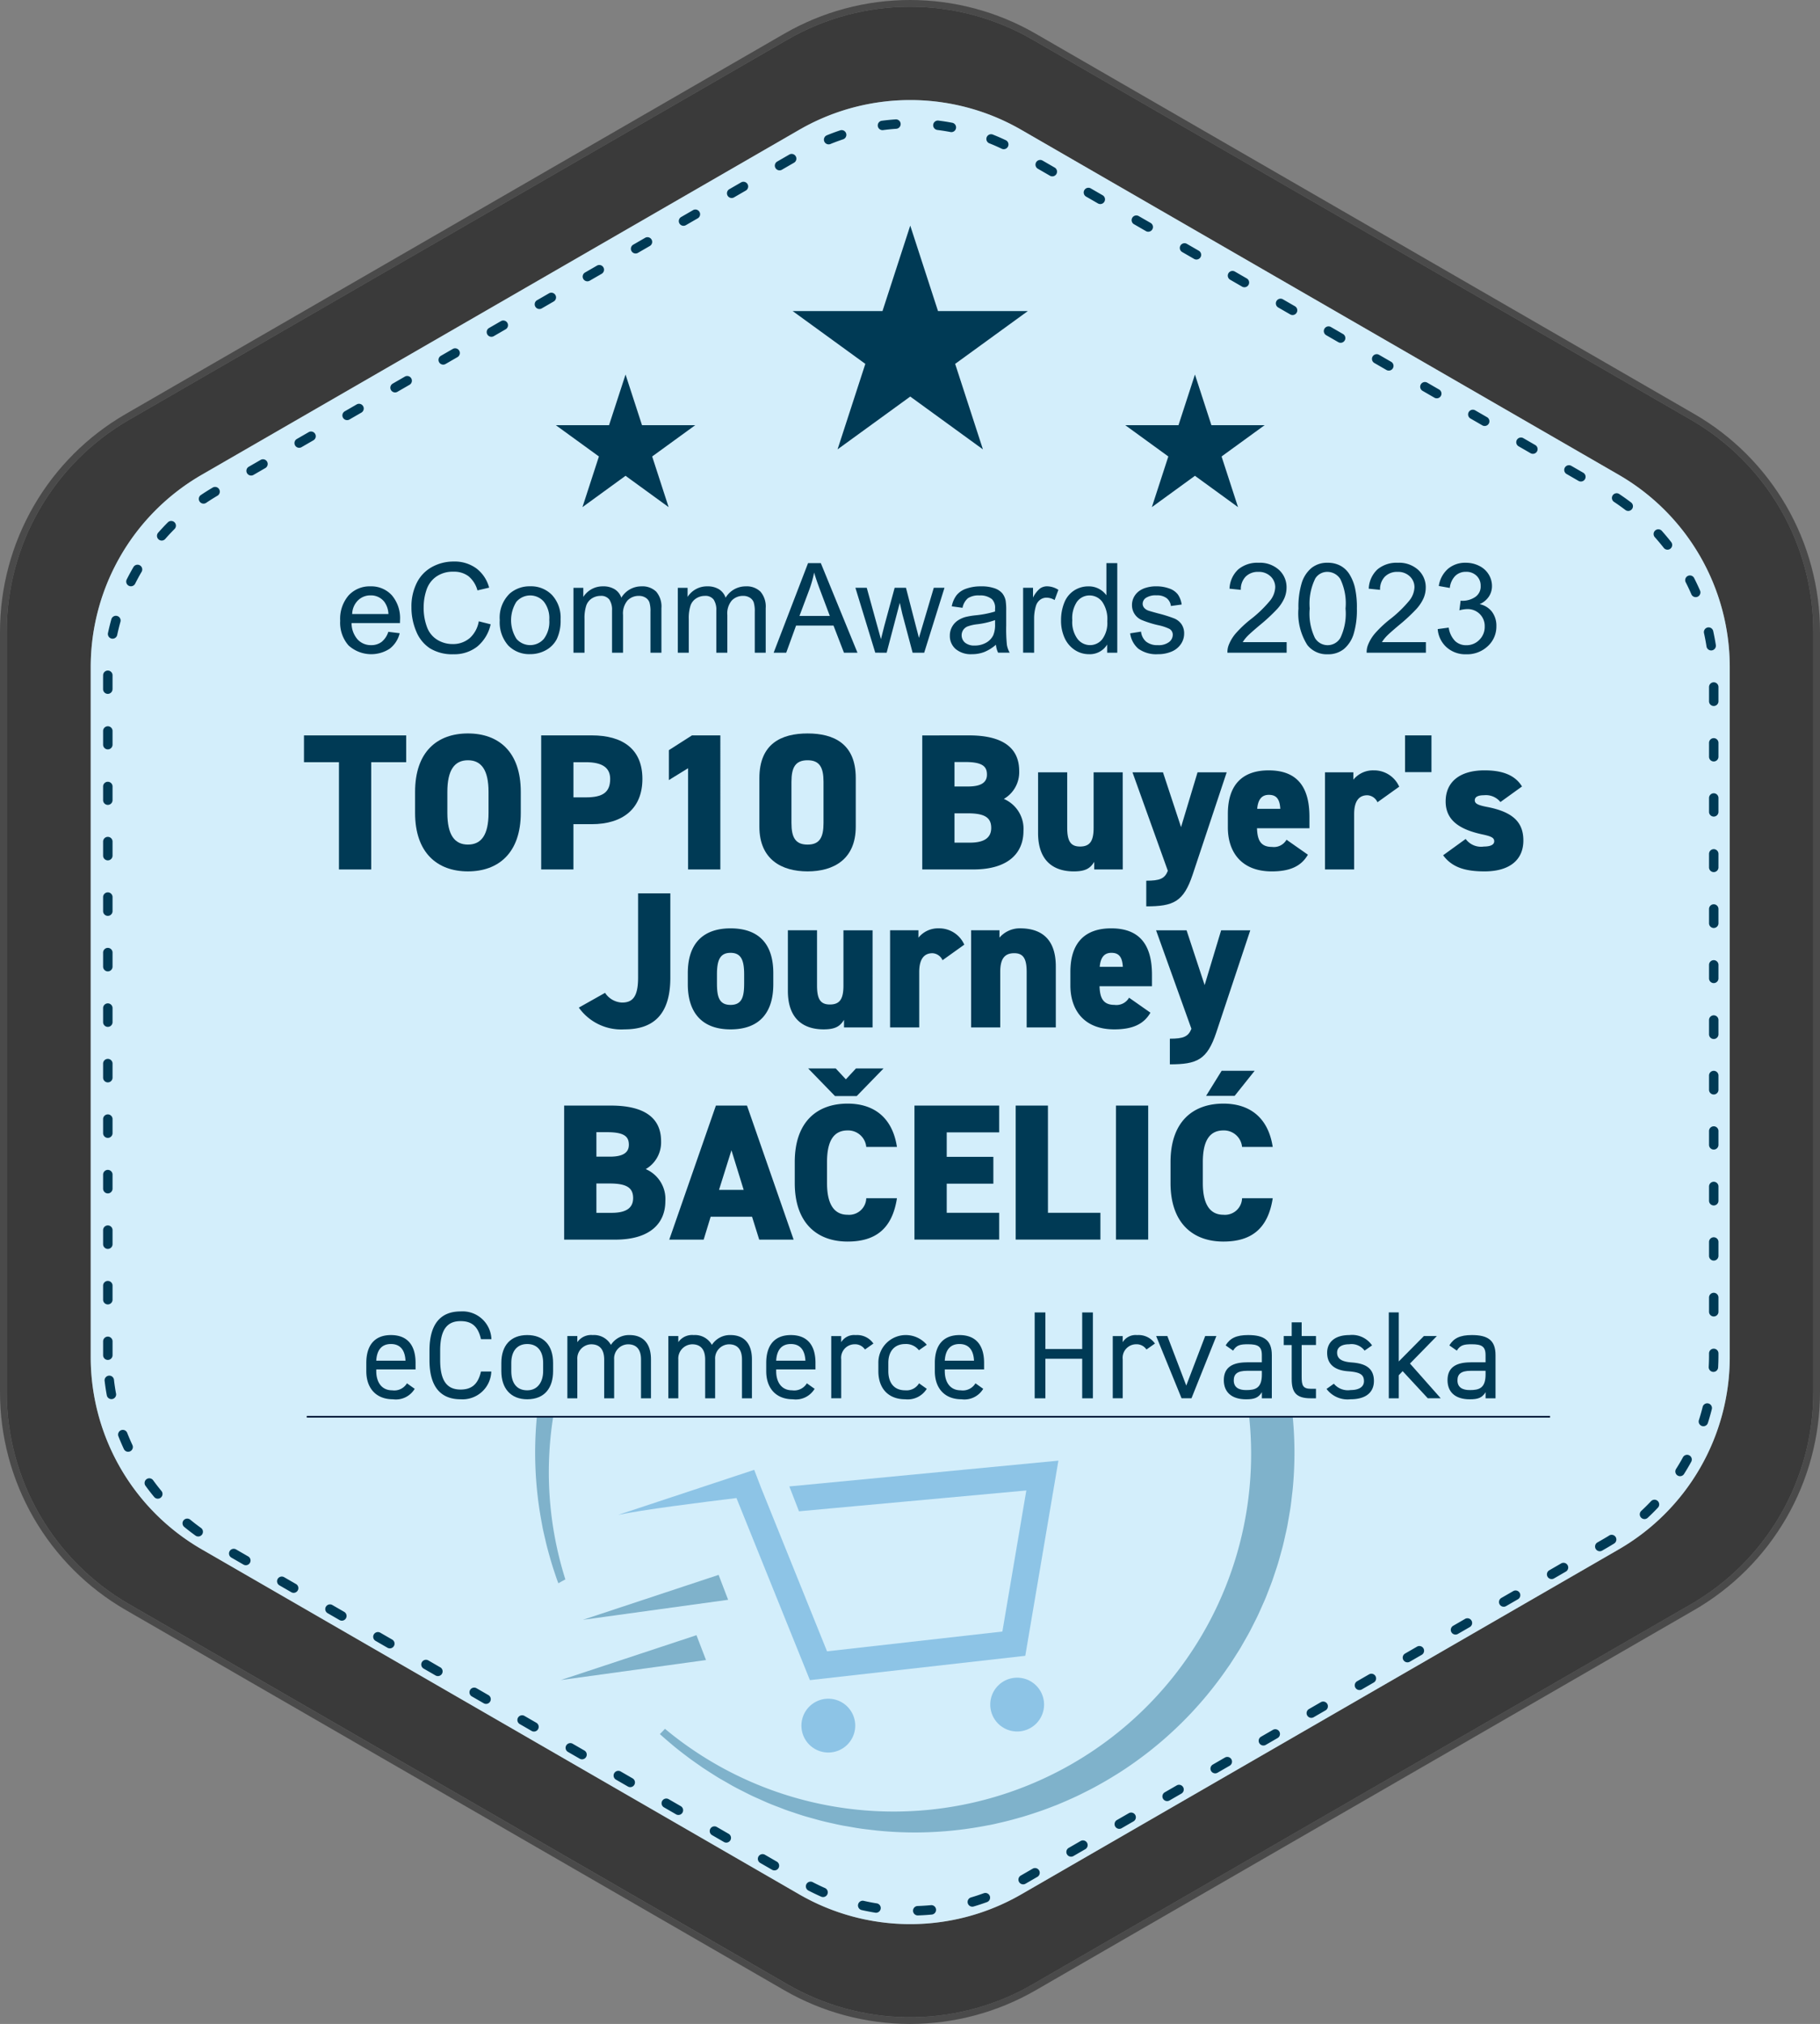 <svg xmlns="http://www.w3.org/2000/svg" xmlns:xlink="http://www.w3.org/1999/xlink" width="234.174" height="260.393" viewBox="0 0 234.174 260.393"><rect x="0" y="0" width="234.174" height="260.393" fill="#808080" stroke="none"/><defs><clipPath id="a"><path d="M165.23,282.015,80.5,233.093a31.494,31.494,0,0,1-15.747-27.271V107.976A31.49,31.49,0,0,1,80.5,80.709L165.23,31.784a31.487,31.487,0,0,1,31.489,0l84.736,48.923A31.488,31.488,0,0,1,297.2,107.976v97.846a31.49,31.49,0,0,1-15.746,27.27l-84.737,48.923a31.487,31.487,0,0,1-31.489,0M180.975,26.7A32.339,32.339,0,0,0,164.8,31.035L80.065,79.961a32.357,32.357,0,0,0-16.178,28.016v97.845A32.357,32.357,0,0,0,80.06,233.836L164.8,282.76a32.355,32.355,0,0,0,32.349,0l84.736-48.921a32.355,32.355,0,0,0,16.176-28.017V107.977a32.35,32.35,0,0,0-16.175-28.015L197.149,31.038A32.338,32.338,0,0,0,180.975,26.7" fill="none"/></clipPath><linearGradient id="b" x1="-0.028" y1="0.966" x2="-0.025" y2="0.966" gradientUnits="objectBoundingBox"><stop offset="0" stop-color="#4c4943"/><stop offset="0.18" stop-color="#585757"/><stop offset="0.193" stop-color="#595959"/><stop offset="0.539" stop-color="#fff"/><stop offset="0.849" stop-color="#5e5e5e"/><stop offset="1" stop-color="#4a4a4a"/></linearGradient><clipPath id="c"><path d="M166.722,270.416,89.843,226.031a28.565,28.565,0,0,1-14.284-24.739V112.521A28.568,28.568,0,0,1,89.841,87.783L166.722,43.4a28.567,28.567,0,0,1,28.566,0l76.878,44.386a28.57,28.57,0,0,1,14.283,24.739V201.3a28.566,28.566,0,0,1-14.283,24.739L195.288,270.42a28.554,28.554,0,0,1-28.566,0M165.23,31.784,80.5,80.707a31.492,31.492,0,0,0-15.747,27.269v97.846A31.493,31.493,0,0,0,80.5,233.091l84.738,48.924a31.492,31.492,0,0,0,30.685.449q.405-.219.8-.449l84.736-48.922A31.49,31.49,0,0,0,297.2,205.822V107.976a31.487,31.487,0,0,0-15.745-27.268L196.719,31.784a31.487,31.487,0,0,0-31.489,0" fill="none"/></clipPath><linearGradient id="d" x1="-0.03" y1="0.967" x2="-0.027" y2="0.967" gradientUnits="objectBoundingBox"><stop offset="0" stop-color="#272727"/><stop offset="0.007" stop-color="#292929"/><stop offset="0.245" stop-color="#787878"/><stop offset="0.493" stop-color="#4e4e4e"/><stop offset="0.502" stop-color="#fff"/><stop offset="0.505" stop-color="#fdfdfd"/><stop offset="0.849" stop-color="#515151"/><stop offset="1" stop-color="#3a3a3a"/></linearGradient><clipPath id="e"><path d="M101.378,208.974V217a22.23,22.23,0,0,0,11.116,19.252L172.319,270.8a22.219,22.219,0,0,0,22.229,0l59.826-34.539A22.23,22.23,0,0,0,265.488,217v-8.03Z" fill="none"/></clipPath><clipPath id="f"><path d="M103.355,208.871v.207H263.328v-.207Z" fill="none"/></clipPath><linearGradient id="g" x1="-0.646" y1="498.206" x2="-0.64" y2="498.206" gradientUnits="objectBoundingBox"><stop offset="0" stop-color="#122b59"/><stop offset="0.002" stop-color="#122b59"/><stop offset="1" stop-color="#001332"/></linearGradient></defs><g transform="translate(-1339.887 -659.7)"><g transform="translate(1276 633)" clip-path="url(#a)"><rect width="342.591" height="332.996" transform="translate(-48.866 221.993) rotate(-59.999)" fill="url(#b)"/></g><g transform="translate(1276 633)" clip-path="url(#c)"><rect width="341.235" height="331.221" transform="matrix(0.5, -0.866, 0.866, 0.5, -47.757, 222.424)" fill="url(#d)"/></g><path d="M75.559,201.292V112.521A28.567,28.567,0,0,1,89.842,87.783L166.722,43.4a28.57,28.57,0,0,1,28.566,0l76.878,44.386a28.57,28.57,0,0,1,14.283,24.739V201.3a28.566,28.566,0,0,1-14.283,24.739l-76.878,44.386a28.56,28.56,0,0,1-28.566,0l-76.878-44.39a28.564,28.564,0,0,1-14.285-24.739" transform="translate(1276 633)" fill="#d3eefb"/><g transform="translate(1276 633)" clip-path="url(#e)"><path d="M194.763,242.546a3.461,3.461,0,1,0,3.46,3.46,3.461,3.461,0,0,0-3.46-3.46" fill="#8dc4e6"/><path d="M170.466,245.253a3.461,3.461,0,1,0,3.46,3.461,3.461,3.461,0,0,0-3.46-3.461" fill="#8dc4e6"/><path d="M200.068,214.624l-34.619,3.315,1.241,3.2,29.25-2.679-3.081,18.148-22.56,2.547-8.5-21.074-.87-2.277-17.516,5.8c3.051-.653,10.707-1.621,15.232-2.17l9.45,23.426,27.711-3.13Z" fill="#8dc4e6"/><path d="M135.064,208.974h-2.1a48.591,48.591,0,0,0,.634,13.688l.037.21c.035.178.063.359.1.538.1.466.209.925.318,1.386.034.147.066.3.1.443.149.608.313,1.212.485,1.81.044.166.09.329.14.494.167.565.346,1.124.535,1.681.07.207.138.414.211.622.065.187.138.372.208.557.3-.177.6-.342.9-.5a45.723,45.723,0,0,1-1.569-20.925m95.166,0h-5.614a45.994,45.994,0,0,1-74.112,41c-.324-.255-.644-.514-.965-.778l-.089-.08c-.213.237-.439.456-.656.683l.016.016c.492.446.995.879,1.5,1.3l.126.11.02.017.2.166q.683.558,1.384,1.086c.193.147.385.293.579.438.389.283.779.559,1.173.832.2.138.393.28.594.414.11.075.224.143.336.218.288.189.58.374.871.558.27.171.539.344.811.508.165.1.331.192.5.287s.367.211.551.315c.343.2.683.4,1.031.581.2.11.411.214.614.319l.2.1.184.094c.378.19.752.385,1.133.568.358.168.716.323,1.077.485s.733.332,1.107.488.742.3,1.116.439.74.293,1.114.428.758.256,1.138.385.754.255,1.134.371.78.224,1.171.33.753.216,1.132.31c.413.106.827.2,1.242.29.363.08.723.166,1.088.239l.427.085c.184.033.37.06.553.094l.406.07c.323.054.642.116.965.165l.3.045c.52.075,1.042.133,1.566.193.17.018.338.043.51.061l.166.017q2.364.234,4.759.235a48.632,48.632,0,0,0,9.088-.859l.176-.033c.182-.035.366-.062.547-.1.47-.094.933-.209,1.4-.318l.427-.1c.614-.15,1.22-.316,1.825-.488.158-.046.319-.088.479-.135.569-.171,1.131-.353,1.692-.541.2-.07.408-.136.61-.206q.755-.268,1.5-.56c.265-.1.532-.2.794-.313.422-.174.842-.357,1.257-.54.335-.147.67-.3,1-.454s.67-.323,1-.49c.4-.2.806-.4,1.205-.616.205-.11.409-.222.614-.335.09-.049.177-.1.267-.15.421-.235.838-.475,1.253-.725.152-.091.3-.184.456-.279s.327-.2.488-.3c.371-.232.738-.471,1.1-.713l.312-.213q.365-.248.722-.5c.307-.218.612-.439.915-.667l.2-.148q.477-.357.941-.722c.24-.191.476-.384.715-.58l.132-.107c.38-.313.755-.634,1.124-.957.153-.135.306-.274.46-.412l.129-.114.03-.029q.639-.581,1.256-1.184c.093-.088.185-.181.277-.273l.131-.128.036-.037q.678-.678,1.325-1.38l.18-.2.025-.024.122-.137q.674-.742,1.314-1.513l.1-.121.015-.017.164-.2c.375-.457.738-.921,1.094-1.39.144-.192.289-.383.432-.576q.428-.581.836-1.177c.138-.2.279-.391.414-.59.073-.11.141-.223.214-.333.19-.291.375-.582.561-.875.169-.271.344-.537.51-.812.1-.162.189-.327.284-.491.108-.183.21-.37.317-.555.194-.342.394-.682.579-1.029.111-.2.212-.408.319-.614l.1-.2.094-.186c.189-.375.384-.749.565-1.132.171-.357.327-.717.486-1.075s.332-.735.49-1.107.295-.743.439-1.115.291-.741.427-1.117.259-.761.386-1.141.254-.75.37-1.129.225-.783.334-1.176c.1-.375.213-.75.307-1.13.1-.412.2-.827.286-1.242.082-.363.169-.72.242-1.085.03-.144.057-.288.084-.431.033-.169.057-.341.087-.51.028-.151.053-.3.079-.449.053-.322.114-.64.164-.964.015-.1.031-.2.047-.3.074-.513.13-1.028.189-1.545.019-.176.045-.35.062-.524l.019-.174a48.407,48.407,0,0,0,.011-9.386" fill="#7fb2cb"/><path d="M156.348,229.319,138.889,235.1l18.684-2.576Z" fill="#7fb2cb"/><path d="M153.5,237.078l-17.458,5.774,18.684-2.576Z" fill="#7fb2cb"/></g><g transform="translate(1276 633)" clip-path="url(#f)"><rect width="159.974" height="0.207" transform="translate(103.355 208.871)" fill="url(#g)"/></g><path d="M144.374,74.886l2.118,6.514h6.852L147.8,85.428l2.116,6.517-5.543-4.03-5.542,4.03,2.117-6.517L135.4,81.4h6.852Z" transform="translate(1276 633)" fill="#003a55"/><path d="M217.637,74.886l2.117,6.514h6.852l-5.544,4.028,2.117,6.517-5.542-4.03-5.543,4.03,2.118-6.517L208.668,81.4h6.852Z" transform="translate(1276 633)" fill="#003a55"/><path d="M181.006,55.726l3.571,10.994h11.562l-9.355,6.795,3.573,11-9.351-6.795-9.354,6.795,3.574-11-9.353-6.795h11.562Z" transform="translate(1276 633)" fill="#003a55"/><path d="M117.244,205.381a2.814,2.814,0,0,1-2.8,1.344c-2.145,0-3.425-1.393-3.425-3.617v-1.057c0-2.273,1.072-3.585,3.169-3.585,2.113,0,3.169,1.3,3.169,3.585v.833H112.3v.224c0,1.376.656,2.465,2.049,2.465a1.9,1.9,0,0,0,1.9-.9Zm-4.946-3.618h3.762c-.065-1.345-.657-2.145-1.873-2.145-1.233,0-1.809.816-1.889,2.145" transform="translate(1276 633)" fill="#003a55"/><path d="M125.772,198.994c-.384-1.729-1.265-2.321-2.625-2.321-1.7,0-2.625,1.056-2.625,3.794v1.216c0,2.737.929,3.793,2.625,3.793,1.44,0,2.257-.7,2.625-2.32H127.1a3.7,3.7,0,0,1-3.954,3.569c-2.449,0-4-1.473-4-5.042v-1.216c0-3.57,1.552-5.042,4-5.042a3.712,3.712,0,0,1,3.97,3.569Z" transform="translate(1276 633)" fill="#003a55"/><path d="M135.051,203.108c0,2.081-1.024,3.617-3.329,3.617-2.129,0-3.329-1.408-3.329-3.617v-1.057c0-2.273,1.232-3.585,3.329-3.585s3.329,1.3,3.329,3.585Zm-1.28,0v-1.057c0-1.52-.736-2.433-2.049-2.433s-2.049.929-2.049,2.433v1.057c0,1.376.577,2.465,2.049,2.465,1.361,0,2.049-1.1,2.049-2.465" transform="translate(1276 633)" fill="#003a55"/><path d="M136.889,198.593h1.281v.785a2.164,2.164,0,0,1,1.985-.913,2.477,2.477,0,0,1,2.337,1.265,2.754,2.754,0,0,1,2.4-1.265c1.713,0,2.753,1.057,2.753,3.137v5h-1.28v-4.978c0-1.456-.721-1.968-1.665-1.968a1.821,1.821,0,0,0-1.793,1.952V206.6h-1.281v-4.978c0-1.456-.72-1.968-1.665-1.968a1.83,1.83,0,0,0-1.792,1.952V206.6h-1.281Z" transform="translate(1276 633)" fill="#003a55"/><path d="M149.88,198.593h1.281v.785a2.164,2.164,0,0,1,1.985-.913,2.477,2.477,0,0,1,2.337,1.265,2.754,2.754,0,0,1,2.4-1.265c1.712,0,2.753,1.057,2.753,3.137v5h-1.28v-4.978c0-1.456-.721-1.968-1.665-1.968A1.821,1.821,0,0,0,155.9,201.6v5h-1.281v-4.978c0-1.456-.72-1.968-1.665-1.968a1.83,1.83,0,0,0-1.792,1.952V206.6H149.88Z" transform="translate(1276 633)" fill="#003a55"/><path d="M168.7,205.381a2.814,2.814,0,0,1-2.8,1.344c-2.145,0-3.425-1.393-3.425-3.617v-1.057c0-2.273,1.072-3.585,3.169-3.585,2.113,0,3.169,1.3,3.169,3.585v.833h-5.058v.224c0,1.376.656,2.465,2.049,2.465a1.9,1.9,0,0,0,1.9-.9Zm-4.946-3.618h3.762c-.065-1.345-.657-2.145-1.873-2.145-1.233,0-1.809.816-1.889,2.145" transform="translate(1276 633)" fill="#003a55"/><path d="M175.178,200.323a1.521,1.521,0,0,0-1.345-.672,1.74,1.74,0,0,0-1.712,1.936v5.01H170.84v-8h1.281v.785a1.941,1.941,0,0,1,1.857-.913,2.546,2.546,0,0,1,2.289,1.088Z" transform="translate(1276 633)" fill="#003a55"/><path d="M183.131,205.381a2.877,2.877,0,0,1-2.77,1.344c-2.193,0-3.457-1.408-3.457-3.617v-1.057a3.532,3.532,0,0,1,6.227-2.337l-1.009.705a2.1,2.1,0,0,0-1.761-.8c-1.376,0-2.176.929-2.176,2.433v1.057c0,1.377.639,2.465,2.176,2.465a1.88,1.88,0,0,0,1.777-.9Z" transform="translate(1276 633)" fill="#003a55"/><path d="M190.394,205.381a2.814,2.814,0,0,1-2.8,1.344c-2.145,0-3.425-1.393-3.425-3.617v-1.057c0-2.273,1.072-3.585,3.169-3.585,2.113,0,3.169,1.3,3.169,3.585v.833h-5.058v.224c0,1.376.656,2.465,2.049,2.465a1.9,1.9,0,0,0,1.9-.9Zm-4.946-3.618h3.762c-.065-1.345-.657-2.145-1.873-2.145-1.233,0-1.809.816-1.889,2.145" transform="translate(1276 633)" fill="#003a55"/><path d="M198.393,200.258h4.737v-4.7h1.377V206.6H203.13v-5.089h-4.737V206.6h-1.377V195.553h1.377Z" transform="translate(1276 633)" fill="#003a55"/><path d="M211.4,200.323a1.521,1.521,0,0,0-1.345-.672,1.74,1.74,0,0,0-1.712,1.936v5.01h-1.281v-8h1.281v.785a1.941,1.941,0,0,1,1.857-.913,2.546,2.546,0,0,1,2.289,1.088Z" transform="translate(1276 633)" fill="#003a55"/><path d="M220.394,198.593l-3.2,8h-1.281l-3.266-8h1.441l2.432,6.371,2.434-6.371Z" transform="translate(1276 633)" fill="#003a55"/><path d="M224.345,201.971h1.9v-.929c0-1.136-.528-1.392-1.776-1.392-.961,0-1.473.08-1.921.816l-.961-.672c.56-.928,1.377-1.329,2.9-1.329,2.033,0,3.041.656,3.041,2.577V206.6h-1.28v-.785c-.448.737-.992.913-2.032.913-1.858,0-2.865-.913-2.865-2.465,0-1.729,1.232-2.289,2.993-2.289m1.9,1.088h-1.9c-1.265,0-1.713.432-1.713,1.233,0,.9.639,1.248,1.585,1.248,1.183,0,2.032-.224,2.032-2.017Z" transform="translate(1276 633)" fill="#003a55"/><path d="M229.063,198.593h1.024v-1.761h1.281v1.761h1.841v1.153h-1.841v4.065c0,1.1.129,1.569,1.2,1.569h.64v1.22h-.688c-1.89,0-2.434-.8-2.434-2.464V199.75h-1.024Z" transform="translate(1276 633)" fill="#003a55"/><path d="M239.465,200.466a2.091,2.091,0,0,0-1.984-.816c-.945,0-1.553.368-1.553,1.072,0,.912.8,1.184,1.856,1.265,1.505.111,2.881.544,2.881,2.384,0,1.393-.944,2.353-3.009,2.353a3.388,3.388,0,0,1-3.088-1.328l.944-.672a2.343,2.343,0,0,0,2.16.816c1.073,0,1.713-.416,1.713-1.136,0-.865-.512-1.169-2.065-1.281-1.344-.1-2.672-.64-2.672-2.385,0-1.329.96-2.273,2.864-2.273a3.108,3.108,0,0,1,2.914,1.329Z" transform="translate(1276 633)" fill="#003a55"/><path d="M248.762,198.593l-3.457,3.538,3.953,4.465h-1.664l-3.233-3.489-.5.528V206.6h-1.282V195.552h1.282v6.307l3.233-3.266Z" transform="translate(1276 633)" fill="#003a55"/><path d="M253.129,201.971h1.9v-.929c0-1.136-.528-1.392-1.776-1.392-.961,0-1.473.08-1.921.816l-.961-.672c.56-.928,1.377-1.329,2.9-1.329,2.033,0,3.041.656,3.041,2.577V206.6h-1.28v-.785c-.448.737-.992.913-2.032.913-1.858,0-2.865-.913-2.865-2.465,0-1.729,1.232-2.289,2.993-2.289m1.9,1.088h-1.9c-1.265,0-1.713.432-1.713,1.233,0,.9.64,1.248,1.585,1.248,1.183,0,2.032-.224,2.032-2.017Z" transform="translate(1276 633)" fill="#003a55"/><path d="M152.51,110.679v-4.333a5.205,5.205,0,0,1,.228-1.746,1.787,1.787,0,0,1,.737-.92,2.05,2.05,0,0,1,1.1-.315,1.314,1.314,0,0,1,1.133.472,2.39,2.39,0,0,1,.345,1.415v5.427h1.416v-4.853a2.576,2.576,0,0,1,.582-1.875,1.977,1.977,0,0,1,1.463-.586,1.563,1.563,0,0,1,.849.228,1.191,1.191,0,0,1,.5.6,3.933,3.933,0,0,1,.138,1.224v5.261h1.407v-5.734a2.943,2.943,0,0,0-.669-2.119,2.54,2.54,0,0,0-1.911-.687,3,3,0,0,0-2.579,1.462,2.062,2.062,0,0,0-.838-1.077,2.745,2.745,0,0,0-1.522-.385,2.93,2.93,0,0,0-1.485.373,2.971,2.971,0,0,0-1.047.987v-1.172H151.1v8.352Zm-13.416,0v-4.333a5.2,5.2,0,0,1,.228-1.746,1.784,1.784,0,0,1,.735-.92,2.056,2.056,0,0,1,1.1-.315,1.311,1.311,0,0,1,1.132.472,2.382,2.382,0,0,1,.347,1.415v5.427h1.415v-4.853a2.581,2.581,0,0,1,.582-1.875,1.981,1.981,0,0,1,1.464-.586,1.563,1.563,0,0,1,.849.228,1.2,1.2,0,0,1,.5.6,3.947,3.947,0,0,1,.136,1.224v5.261h1.408v-5.734a2.943,2.943,0,0,0-.668-2.119,2.541,2.541,0,0,0-1.912-.687,3,3,0,0,0-2.579,1.462,2.057,2.057,0,0,0-.838-1.077,2.746,2.746,0,0,0-1.521-.385,2.94,2.94,0,0,0-1.487.373,2.976,2.976,0,0,0-1.046.987v-1.172h-1.266v8.352Zm-8.745-6.574a2.333,2.333,0,0,1,3.511,0,3.449,3.449,0,0,1,.7,2.348,3.637,3.637,0,0,1-.7,2.445,2.33,2.33,0,0,1-3.515,0,4.464,4.464,0,0,1,0-4.8m-1.073,5.638a3.755,3.755,0,0,0,2.835,1.124,4.107,4.107,0,0,0,2.017-.51,3.425,3.425,0,0,0,1.408-1.436,5.529,5.529,0,0,0,.484-2.536,4.294,4.294,0,0,0-1.094-3.118,3.748,3.748,0,0,0-2.815-1.128,3.884,3.884,0,0,0-2.627.927,4.305,4.305,0,0,0-1.29,3.437,4.492,4.492,0,0,0,1.082,3.24m-4.983-.912a3.283,3.283,0,0,1-2.17.739,3.735,3.735,0,0,1-1.958-.543,3.2,3.2,0,0,1-1.333-1.639,7.031,7.031,0,0,1-.429-2.568,6.884,6.884,0,0,1,.362-2.213,3.362,3.362,0,0,1,1.255-1.711,3.722,3.722,0,0,1,2.222-.637,3.1,3.1,0,0,1,1.918.574,3.577,3.577,0,0,1,1.165,1.832l1.5-.353a4.568,4.568,0,0,0-1.644-2.478,4.726,4.726,0,0,0-2.91-.881,5.724,5.724,0,0,0-2.794.7,4.705,4.705,0,0,0-1.958,2.038,6.784,6.784,0,0,0-.689,3.141,7.861,7.861,0,0,0,.609,3.09,4.731,4.731,0,0,0,1.777,2.2,5.479,5.479,0,0,0,3.032.759,4.764,4.764,0,0,0,3.048-.986,5.137,5.137,0,0,0,1.725-2.867l-1.525-.385a3.782,3.782,0,0,1-1.2,2.194m-14.355-4.876a2.25,2.25,0,0,1,1.64-.653,2.168,2.168,0,0,1,1.753.818,2.844,2.844,0,0,1,.536,1.581H109.2a2.577,2.577,0,0,1,.735-1.746m3.04,5.34a2.174,2.174,0,0,1-1.33.408,2.32,2.32,0,0,1-1.746-.73,3.211,3.211,0,0,1-.778-2.109h6.229c0-.167.007-.293.007-.377a4.532,4.532,0,0,0-1.061-3.209,3.576,3.576,0,0,0-2.737-1.139,3.672,3.672,0,0,0-2.815,1.163,4.613,4.613,0,0,0-1.086,3.271,4.417,4.417,0,0,0,1.073,3.166,4.346,4.346,0,0,0,5.3.421,3.574,3.574,0,0,0,1.282-1.99l-1.463-.181a2.718,2.718,0,0,1-.872,1.306" transform="translate(1276 633)" fill="#003a55"/><path d="M168.019,102.563a14.771,14.771,0,0,0,.621-2.2q.267.936.818,2.39l1.2,3.193H166.75Zm-2.973,8.116,1.267-3.491h4.82l1.345,3.491h1.738L169.5,99.15h-1.643l-4.428,11.529Z" transform="translate(1276 633)" fill="#003a55"/><path d="M202.492,104.081a1.966,1.966,0,0,1,1.577-.771,2.029,2.029,0,0,1,1.628.8,3.92,3.92,0,0,1,.661,2.516,3.5,3.5,0,0,1-.649,2.316,2,2,0,0,1-1.577.758,2.036,2.036,0,0,1-1.6-.794,3.625,3.625,0,0,1-.677-2.4,3.8,3.8,0,0,1,.633-2.43m5.156,6.6V99.15h-1.4v4.136a2.824,2.824,0,0,0-.96-.829,2.775,2.775,0,0,0-1.344-.318,3.349,3.349,0,0,0-1.864.542,3.293,3.293,0,0,0-1.251,1.561,5.955,5.955,0,0,0-.417,2.269,5.309,5.309,0,0,0,.461,2.269,3.624,3.624,0,0,0,1.3,1.538,3.285,3.285,0,0,0,1.837.549,2.6,2.6,0,0,0,2.335-1.242v1.054Zm-10.7,0V106.3a5.523,5.523,0,0,1,.236-1.652,1.522,1.522,0,0,1,.527-.775,1.356,1.356,0,0,1,.834-.279,2.021,2.021,0,0,1,1.038.307l.487-1.313a2.751,2.751,0,0,0-1.454-.456,1.576,1.576,0,0,0-.909.282,3.477,3.477,0,0,0-.9,1.172v-1.266h-1.274v8.352ZM191.919,107a3.423,3.423,0,0,1-.228,1.416,2.2,2.2,0,0,1-.936.979,2.91,2.91,0,0,1-1.454.358,1.844,1.844,0,0,1-1.255-.378,1.253,1.253,0,0,1-.232-1.616,1.237,1.237,0,0,1,.558-.46,5.362,5.362,0,0,1,1.235-.283,10.371,10.371,0,0,0,2.312-.534Zm.4,3.673H193.8a3.141,3.141,0,0,1-.358-1,20.138,20.138,0,0,1-.09-2.5v-1.887a7.976,7.976,0,0,0-.071-1.3,2.222,2.222,0,0,0-.441-.963,2.28,2.28,0,0,0-.983-.634,5.008,5.008,0,0,0-1.737-.251,5.568,5.568,0,0,0-1.9.295,2.711,2.711,0,0,0-1.25.841,3.418,3.418,0,0,0-.622,1.435l1.385.189a2.143,2.143,0,0,1,.7-1.239,2.5,2.5,0,0,1,1.475-.35,2.368,2.368,0,0,1,1.612.48,1.564,1.564,0,0,1,.4,1.219c0,.053,0,.176-.008.369a12.866,12.866,0,0,1-2.524.489,9.986,9.986,0,0,0-1.258.211,3.484,3.484,0,0,0-1.019.464,2.314,2.314,0,0,0-.731.815,2.283,2.283,0,0,0-.279,1.12,2.221,2.221,0,0,0,.739,1.719,3.037,3.037,0,0,0,2.115.671,4.358,4.358,0,0,0,1.561-.275,5.284,5.284,0,0,0,1.515-.943,3,3,0,0,0,.282,1.03m-14.344,0,1.691-6.425.322,1.423,1.329,5H182.8l2.611-8.352h-1.377l-1.431,4.829-.479,1.612-.417-1.6-1.251-4.844H179l-1.329,4.892q-.4,1.588-.433,1.722l-.5-1.793-1.329-4.821H173.95l2.555,8.352Z" transform="translate(1276 633)" fill="#003a55"/><path d="M210.4,110.191a3.924,3.924,0,0,0,2.481.676,4.338,4.338,0,0,0,1.762-.342,2.672,2.672,0,0,0,1.191-.968,2.374,2.374,0,0,0,.413-1.333,2.08,2.08,0,0,0-.338-1.211,2.135,2.135,0,0,0-.932-.743,17.48,17.48,0,0,0-2.1-.656q-1.038-.283-1.25-.362a1.245,1.245,0,0,1-.543-.377.784.784,0,0,1-.173-.5.935.935,0,0,1,.417-.754,2.306,2.306,0,0,1,1.392-.324,1.994,1.994,0,0,1,1.278.363,1.514,1.514,0,0,1,.546,1.006l1.385-.189a3,3,0,0,0-.488-1.293,2.357,2.357,0,0,0-1.1-.768,4.85,4.85,0,0,0-1.726-.282,4.273,4.273,0,0,0-1.223.169,2.933,2.933,0,0,0-.9.412,2.3,2.3,0,0,0-.7.791,2.158,2.158,0,0,0-.255,1.035,2.064,2.064,0,0,0,1.223,1.915,13.143,13.143,0,0,0,2.158.679,6.253,6.253,0,0,1,1.448.48.861.861,0,0,1,.416.756,1.185,1.185,0,0,1-.472.931,2.207,2.207,0,0,1-1.446.4,2.292,2.292,0,0,1-1.507-.449,1.954,1.954,0,0,1-.656-1.289l-1.4.22a3.142,3.142,0,0,0,1.089,2.006" transform="translate(1276 633)" fill="#003a55"/><path d="M250.017,109.978a3.618,3.618,0,0,0,2.521.9,3.871,3.871,0,0,0,2.784-1.049,3.4,3.4,0,0,0,1.1-2.56,2.98,2.98,0,0,0-.566-1.859,2.677,2.677,0,0,0-1.589-.98,2.743,2.743,0,0,0,1.188-.975,2.438,2.438,0,0,0,.4-1.361,2.846,2.846,0,0,0-.421-1.486,2.94,2.94,0,0,0-1.215-1.1,3.772,3.772,0,0,0-1.738-.405,3.411,3.411,0,0,0-2.288.782,3.642,3.642,0,0,0-1.18,2.206l1.415.252a2.606,2.606,0,0,1,.708-1.557,1.928,1.928,0,0,1,1.376-.519,1.871,1.871,0,0,1,1.361.511,1.723,1.723,0,0,1,.527,1.29,1.616,1.616,0,0,1-.724,1.455,2.911,2.911,0,0,1-1.628.472,2.062,2.062,0,0,1-.228-.016l-.157,1.242a4.1,4.1,0,0,1,1-.157,2.2,2.2,0,0,1,1.62.633,2.173,2.173,0,0,1,.637,1.608,2.336,2.336,0,0,1-.688,1.715,2.289,2.289,0,0,1-1.687.692,2.051,2.051,0,0,1-1.428-.531,3.113,3.113,0,0,1-.829-1.734l-1.416.189a3.5,3.5,0,0,0,1.144,2.343m-8.323-.66a4.629,4.629,0,0,1,.6-.767q.361-.381,1.636-1.451a22.664,22.664,0,0,0,2.182-2.029,5.253,5.253,0,0,0,.94-1.407,3.459,3.459,0,0,0,.283-1.361,3.02,3.02,0,0,0-.967-2.281,3.657,3.657,0,0,0-2.627-.92,3.832,3.832,0,0,0-2.619.854A3.575,3.575,0,0,0,240,102.438l1.455.15a2.324,2.324,0,0,1,.621-1.7,2.21,2.21,0,0,1,1.636-.613,2.167,2.167,0,0,1,1.569.578,1.891,1.891,0,0,1,.6,1.419,2.92,2.92,0,0,1-.661,1.7,15.67,15.67,0,0,1-2.54,2.442,14.729,14.729,0,0,0-1.852,1.746,5.2,5.2,0,0,0-.931,1.533,2.491,2.491,0,0,0-.165.983h7.62v-1.36Zm-8.557-8.218a1.813,1.813,0,0,1,1.557-.826,1.974,1.974,0,0,1,1.656.936,7.227,7.227,0,0,1,.664,3.783,7.23,7.23,0,0,1-.664,3.774,1.9,1.9,0,0,1-3.279,0,7.215,7.215,0,0,1-.665-3.778,7.317,7.317,0,0,1,.731-3.893m-1.046,8.579a3.163,3.163,0,0,0,2.619,1.2,3.2,3.2,0,0,0,2.1-.68,4.1,4.1,0,0,0,1.246-1.927,10.575,10.575,0,0,0,.417-3.275,11.4,11.4,0,0,0-.259-2.726,5.811,5.811,0,0,0-.716-1.714,3.116,3.116,0,0,0-1.156-1.077,3.41,3.41,0,0,0-1.628-.374,3.2,3.2,0,0,0-2.088.677,4.087,4.087,0,0,0-1.25,1.923,10.533,10.533,0,0,0-.421,3.291,7.6,7.6,0,0,0,1.14,4.686m-8.312-.361a4.583,4.583,0,0,1,.6-.767q.361-.381,1.635-1.451a22.827,22.827,0,0,0,2.183-2.029,5.247,5.247,0,0,0,.939-1.407,3.461,3.461,0,0,0,.284-1.361,3.021,3.021,0,0,0-.968-2.281,3.655,3.655,0,0,0-2.626-.92,3.831,3.831,0,0,0-2.619.854,3.58,3.58,0,0,0-1.125,2.481l1.455.15a2.328,2.328,0,0,1,.621-1.7,2.213,2.213,0,0,1,1.636-.613,2.167,2.167,0,0,1,1.569.578,1.892,1.892,0,0,1,.6,1.419,2.927,2.927,0,0,1-.661,1.7,15.67,15.67,0,0,1-2.54,2.442,14.656,14.656,0,0,0-1.852,1.746,5.2,5.2,0,0,0-.932,1.533,2.509,2.509,0,0,0-.165.983h7.62v-1.36Z" transform="translate(1276 633)" fill="#003a55"/><path d="M78.368,201.057v-1.785a.606.606,0,1,0-1.213,0v1.785a.606.606,0,0,0,1.213,0m.448,4.936q-.158-.856-.26-1.726a.606.606,0,1,0-1.2.142q.106.908.271,1.8a.606.606,0,0,0,1.193-.219Zm2.117,6.637q-.369-.791-.687-1.6a.607.607,0,0,0-1.13.441q.333.851.718,1.676a.607.607,0,0,0,1.1-.512m3.724,5.888q-.556-.674-1.07-1.38a.606.606,0,1,0-.981.712q.534.738,1.117,1.441a.606.606,0,1,0,.934-.773m5.09,4.757q-.711-.511-1.384-1.065a.606.606,0,0,0-.77.937q.7.577,1.445,1.112a.606.606,0,1,0,.709-.984Zm6.06,3.657-1.546-.892a.606.606,0,1,0-.606,1.05l1.545.893a.607.607,0,1,0,.607-1.051m6.184,3.571-1.546-.892a.606.606,0,1,0-.606,1.05l1.546.893a.607.607,0,0,0,.606-1.051m6.184,3.571-1.546-.893a.607.607,0,0,0-.606,1.051l1.546.892a.606.606,0,0,0,.606-1.05m6.185,3.57-1.546-.892a.606.606,0,1,0-.607,1.05l1.546.893a.607.607,0,0,0,.607-1.051m6.184,3.571L119,240.323a.606.606,0,0,0-.607,1.05l1.546.893a.607.607,0,0,0,.607-1.051m6.184,3.571-1.546-.893a.607.607,0,0,0-.606,1.051l1.545.892a.606.606,0,0,0,.607-1.05m6.184,3.57-1.546-.892a.606.606,0,1,0-.606,1.05l1.546.893a.607.607,0,0,0,.606-1.051m6.184,3.571-1.546-.893a.607.607,0,0,0-.606,1.051l1.546.893a.607.607,0,0,0,.606-1.051m6.184,3.571-1.545-.893a.607.607,0,0,0-.607,1.051l1.546.892a.606.606,0,0,0,.606-1.05m6.185,3.57-1.546-.892a.606.606,0,0,0-.607,1.05l1.546.893a.607.607,0,1,0,.607-1.051m6.184,3.571-1.546-.893a.607.607,0,0,0-.607,1.051l1.546.893a.607.607,0,0,0,.607-1.051m6.184,3.571-1.546-.893a.607.607,0,0,0-.606,1.051l1.546.892a.606.606,0,1,0,.606-1.05m6.2,3.4q-.795-.351-1.574-.755a.606.606,0,0,0-.559,1.076q.813.422,1.644.788a.606.606,0,1,0,.489-1.109m6.681,1.976q-.861-.139-1.714-.333a.607.607,0,0,0-.269,1.183q.891.2,1.79.347a.608.608,0,0,0,.193-1.2Zm6.964.225q-.87.082-1.743.11a.607.607,0,0,0,.038,1.213q.91-.029,1.82-.115a.607.607,0,0,0-.115-1.208Zm6.8-1.539q-.822.3-1.659.547a.606.606,0,1,0,.343,1.163q.873-.256,1.732-.57a.607.607,0,0,0-.416-1.14Zm6.277-3.151-1.545.892a.607.607,0,0,0,.606,1.051l1.546-.893a.606.606,0,0,0-.607-1.05m6.185-3.571-1.546.893a.606.606,0,1,0,.606,1.05l1.546-.892a.607.607,0,0,0-.606-1.051m6.184-3.57-1.546.892a.607.607,0,0,0,.606,1.051l1.546-.893a.606.606,0,1,0-.606-1.05m6.174-3.58-1.546.893a.606.606,0,1,0,.607,1.05l1.546-.892a.607.607,0,0,0-.607-1.051m6.184-3.571-1.546.893a.606.606,0,1,0,.607,1.05l1.546-.892a.607.607,0,1,0-.607-1.051m6.184-3.57-1.545.892a.607.607,0,0,0,.606,1.051l1.546-.893a.606.606,0,0,0-.607-1.05m6.185-3.571-1.546.893a.606.606,0,1,0,.606,1.05l1.546-.892a.607.607,0,0,0-.606-1.051m6.184-3.57-1.546.892a.607.607,0,0,0,.607,1.051l1.545-.893a.606.606,0,1,0-.606-1.05m6.184-3.571-1.546.893a.606.606,0,0,0,.607,1.05l1.546-.892a.607.607,0,0,0-.607-1.051m6.184-3.571-1.545.893a.606.606,0,1,0,.606,1.05l1.546-.892a.607.607,0,0,0-.607-1.051m6.185-3.57-1.546.892a.607.607,0,0,0,.606,1.051l1.546-.893a.606.606,0,0,0-.606-1.05m6.184-3.571-1.546.893a.606.606,0,1,0,.607,1.05l1.545-.892a.607.607,0,0,0-.606-1.051m6.157-3.574q-.416.258-.84.5l-.679.391a.607.607,0,0,0,.607,1.051l.678-.392q.444-.257.877-.527a.606.606,0,0,0-.643-1.028Zm5.386-4.417q-.6.635-1.238,1.231a.607.607,0,1,0,.828.887q.668-.622,1.293-1.285a.607.607,0,1,0-.883-.833Zm4.1-5.634q-.418.765-.887,1.5a.607.607,0,0,0,1.025.649q.487-.771.926-1.57a.607.607,0,1,0-1.064-.583Zm2.543-6.486q-.213.848-.479,1.679a.606.606,0,1,0,1.155.37q.277-.867.5-1.754a.607.607,0,1,0-1.177-.295m.824-6.925v.253q0,.753-.041,1.5a.607.607,0,1,0,1.212.066q.042-.778.042-1.565V200.8a.607.607,0,0,0-1.213,0Zm0-7.141v1.785a.607.607,0,1,0,1.213,0v-1.785a.607.607,0,1,0-1.213,0m0-7.141V188.3a.607.607,0,0,0,1.213,0v-1.785a.607.607,0,1,0-1.213,0m0-7.141v1.785a.607.607,0,1,0,1.213,0v-1.785a.607.607,0,1,0-1.213,0m0-7.141v1.785a.607.607,0,0,0,1.213,0v-1.78a.607.607,0,1,0-1.213,0m0-7.141v1.785a.607.607,0,1,0,1.213,0V165.1a.607.607,0,1,0-1.213,0m0-7.141v1.785a.607.607,0,1,0,1.213,0v-1.785a.607.607,0,1,0-1.213,0m0-7.141V152.6a.607.607,0,0,0,1.213,0v-1.785a.607.607,0,0,0-1.213,0m0-7.141v1.785a.607.607,0,1,0,1.213,0v-1.785a.607.607,0,1,0-1.213,0m0-7.141v1.785a.607.607,0,0,0,1.213,0v-1.785a.607.607,0,0,0-1.213,0m0-7.141v1.785a.607.607,0,0,0,1.213,0v-1.785a.607.607,0,1,0-1.213,0m0-7.141v1.785a.607.607,0,1,0,1.213,0v-1.785a.607.607,0,0,0-1.213,0m0-7.141v1.79a.607.607,0,1,0,1.213,0v-1.785a.607.607,0,1,0-1.213,0m-.648-6.961q.189.851.323,1.716a.607.607,0,1,0,1.2-.187q-.141-.9-.338-1.791a.606.606,0,1,0-1.184.262Zm-2.36-6.554q.4.777.745,1.579a.607.607,0,0,0,1.113-.483q-.363-.837-.779-1.649a.607.607,0,0,0-1.08.553Zm-3.935-5.75q.582.653,1.12,1.339a.606.606,0,0,0,.954-.748q-.561-.717-1.169-1.4a.607.607,0,1,0-.9.808Zm-5.262-4.566q.729.485,1.422,1.013a.607.607,0,1,0,.735-.965q-.723-.551-1.485-1.058a.607.607,0,1,0-.672,1.01m-6.123-3.6,1.546.893a.607.607,0,0,0,.607-1.051l-1.546-.892a.606.606,0,0,0-.607,1.05m-6.184-3.57,1.546.892a.606.606,0,1,0,.606-1.05l-1.545-.893a.607.607,0,0,0-.607,1.051m-6.184-3.571,1.546.893a.607.607,0,0,0,.606-1.051l-1.546-.892a.606.606,0,0,0-.606,1.05m-6.184-3.57,1.545.892a.606.606,0,0,0,.607-1.05l-1.546-.893a.607.607,0,0,0-.606,1.051M240.718,73.4l1.546.893a.607.607,0,1,0,.607-1.051l-1.546-.892a.606.606,0,1,0-.607,1.05m-6.184-3.57,1.546.892a.606.606,0,0,0,.606-1.05l-1.545-.893a.607.607,0,1,0-.607,1.051m-6.184-3.571,1.546.892a.606.606,0,0,0,.606-1.05l-1.546-.892a.606.606,0,1,0-.606,1.05m-6.184-3.571,1.545.893a.607.607,0,0,0,.607-1.051l-1.546-.892a.606.606,0,0,0-.606,1.05m-6.185-3.57,1.546.892a.606.606,0,0,0,.607-1.05l-1.546-.893a.607.607,0,0,0-.607,1.051M209.8,55.55l1.546.893a.607.607,0,0,0,.606-1.051L210.4,54.5a.606.606,0,1,0-.607,1.05m-6.184-3.57,1.546.892a.606.606,0,0,0,.606-1.05l-1.546-.893a.607.607,0,0,0-.606,1.051m-6.185-3.571,1.546.893a.607.607,0,1,0,.607-1.051l-1.546-.892a.606.606,0,1,0-.607,1.05m-6.24-3.269q.81.321,1.6.7a.608.608,0,0,0,.518-1.1q-.826-.392-1.672-.727a.606.606,0,1,0-.448,1.127Zm-6.749-1.727q.866.107,1.725.269a.607.607,0,1,0,.225-1.192q-.9-.17-1.8-.281a.607.607,0,0,0-.149,1.2Zm-6.967.031q.865-.115,1.737-.175a.606.606,0,1,0-.082-1.21q-.91.063-1.815.182a.607.607,0,0,0,.16,1.2m-6.734,1.788q.812-.33,1.637-.607a.606.606,0,0,0-.385-1.15q-.863.288-1.71.634a.606.606,0,1,0,.458,1.123Zm-6.229,3.3,1.546-.893a.606.606,0,0,0-.607-1.05l-1.546.892a.607.607,0,1,0,.607,1.051M158.321,52.1l1.545-.893a.607.607,0,0,0-.606-1.051l-1.546.893a.607.607,0,0,0,.607,1.051m-6.185,3.57,1.546-.892a.607.607,0,0,0-.606-1.051l-1.546.893a.606.606,0,0,0,.606,1.05m-6.184,3.571,1.546-.893a.606.606,0,0,0-.607-1.05l-1.545.892a.607.607,0,0,0,.606,1.051m-6.184,3.57,1.546-.892a.607.607,0,0,0-.607-1.051l-1.546.893a.606.606,0,0,0,.607,1.05m-6.184,3.571,1.545-.893a.606.606,0,0,0-.606-1.05l-1.546.892a.607.607,0,0,0,.607,1.051M127.4,69.96l1.546-.893a.606.606,0,0,0-.606-1.05l-1.546.892a.607.607,0,0,0,.606,1.051m-6.184,3.57,1.546-.892a.607.607,0,0,0-.607-1.051l-1.545.893a.606.606,0,1,0,.606,1.05m-6.181,3.57,1.546-.893a.606.606,0,1,0-.607-1.05l-1.546.892a.607.607,0,1,0,.607,1.051m-6.184,3.57,1.546-.892a.607.607,0,0,0-.607-1.051l-1.546.893a.606.606,0,0,0,.607,1.05m-6.185,3.571,1.546-.893a.606.606,0,0,0-.606-1.05l-1.546.892a.607.607,0,0,0,.606,1.051m-6.184,3.571,1.546-.893a.606.606,0,0,0-.606-1.05l-1.546.892a.607.607,0,0,0,.606,1.051m-6.108,3.609q.72-.487,1.475-.933a.607.607,0,1,0-.616-1.045q-.788.463-1.54.974a.607.607,0,0,0,.681,1Zm-5.22,4.612q.575-.655,1.191-1.275a.606.606,0,0,0-.859-.856q-.645.646-1.245,1.332a.607.607,0,1,0,.913.8m-3.887,5.782q.392-.782.831-1.535a.607.607,0,1,0-1.048-.612q-.459.788-.868,1.6a.607.607,0,0,0,1.085.543Zm-2.3,6.575q.182-.855.417-1.695a.606.606,0,0,0-1.168-.327q-.244.876-.435,1.77a.606.606,0,0,0,1.186.252Zm-.6,6.974v-1.776a.606.606,0,1,0-1.212-.021c0,.17-.005.34-.005.511v1.286a.606.606,0,1,0,1.213,0Zm0,7.141v-1.785a.607.607,0,0,0-1.213,0v1.785a.606.606,0,1,0,1.213,0m0,7.141v-1.785a.607.607,0,0,0-1.213,0v1.785a.606.606,0,1,0,1.213,0m0,7.141V135a.607.607,0,1,0-1.213,0v1.785a.606.606,0,1,0,1.213,0m0,7.141v-1.785a.607.607,0,1,0-1.213,0v1.785a.606.606,0,1,0,1.213,0m0,7.141v-1.785a.607.607,0,1,0-1.213,0v1.785a.606.606,0,1,0,1.213,0m0,7.141v-1.785a.607.607,0,1,0-1.213,0v1.785a.606.606,0,1,0,1.213,0m0,7.141v-1.785a.607.607,0,1,0-1.213,0v1.785a.606.606,0,1,0,1.213,0m0,7.141v-1.785a.607.607,0,1,0-1.213,0v1.785a.606.606,0,1,0,1.213,0m0,7.141v-1.785a.607.607,0,1,0-1.213,0v1.785a.606.606,0,1,0,1.213,0m0,7.141V184.99a.607.607,0,1,0-1.213,0v1.785a.606.606,0,1,0,1.213,0m0,7.141v-1.785a.607.607,0,1,0-1.213,0v1.785a.606.606,0,1,0,1.213,0" transform="translate(1276 633)" fill="#003a55"/><path d="M103,121.314v3.449h4.5v13.8h4.149v-13.8h4.5v-3.449Z" transform="translate(1276 633)" fill="#003a55"/><path d="M156.571,121.313h-3.649l-2.974,1.9v3.849l2.474-1.524v13.021h4.149Zm-18.9,7.974v-4.524h1.6c2.175,0,3.125.75,3.125,2.149,0,1.725-.95,2.375-3.125,2.375Zm2.349,3.449c4,0,6.524-2,6.524-5.824,0-3.849-2.549-5.6-6.524-5.6h-6.5v17.246h4.149v-5.823Zm-18.573-4.149c0-2.824.924-4.074,2.649-4.074s2.649,1.25,2.649,4.074v2.7c0,2.824-.925,4.074-2.649,4.074s-2.649-1.25-2.649-4.074Zm9.447,2.7v-2.7c0-5.2-2.874-7.524-6.8-7.524s-6.8,2.326-6.8,7.524v2.7c0,5.149,2.875,7.523,6.8,7.523s6.8-2.374,6.8-7.523" transform="translate(1276 633)" fill="#003a55"/><path d="M165.722,127.288c0-1.85.5-2.775,2.075-2.775,1.549,0,2.049.925,2.049,2.775v5.3c0,1.85-.5,2.775-2.049,2.775-1.575,0-2.075-.925-2.075-2.775Zm8.273,5.773v-6.273c0-4.424-2.849-5.724-6.2-5.724s-6.2,1.3-6.2,5.749v6.248c0,4.2,2.849,5.749,6.2,5.749s6.2-1.55,6.2-5.749" transform="translate(1276 633)" fill="#003a55"/><path d="M208.344,126.063H204.6v7.123c0,1.725-.474,2.425-1.749,2.425-1.25,0-1.65-.75-1.65-2.449v-7.1h-3.749v7.8c0,3.749,2.15,4.949,4.6,4.949,1.55,0,2.125-.425,2.625-1.225v.975h3.673ZM186.7,124.739h1.375c2.274,0,2.8.6,2.8,1.624,0,1-.75,1.524-2.424,1.524H186.7Zm0,6.6h1.675c2.1,0,3.049.476,3.049,1.875,0,1.275-.9,1.9-2.749,1.9H186.7Zm-4.149-10.022V138.56h6.574c4.6,0,6.448-2.2,6.448-4.949a4.183,4.183,0,0,0-2.524-4.124,3.972,3.972,0,0,0,1.974-3.6c0-3.149-2.374-4.574-6.449-4.574Z" transform="translate(1276 633)" fill="#003a55"/><path d="M209.6,126.063l4.549,12.672c-.4,1.024-1.05,1.274-2.775,1.274v3.3c3.5,0,4.8-.575,5.974-4.1l4.374-13.146h-3.749l-2.124,7.049-2.325-7.049Z" transform="translate(1276 633)" fill="#003a55"/><path d="M259.719,127.886c-.975-1.6-2.775-2.074-4.824-2.074-3.2,0-5,1.5-5,4,0,2.449,1.825,3.6,4.649,4.225,1.175.249,1.6.425,1.6.9,0,.45-.5.675-1.325.675a2.442,2.442,0,0,1-2.349-.975l-2.9,2.1c1.125,1.524,2.775,2.074,5.324,2.074,3.224,0,5-1.474,5-3.973,0-2.3-1.275-3.675-4.7-4.325-1.15-.225-1.55-.424-1.55-.849,0-.55.65-.651,1.175-.651a2.4,2.4,0,0,1,2.124.875Zm-11.649-6.573h-3.4v4.725h3.4Zm-4.151,6.6a3.53,3.53,0,0,0-3.274-2.1,3.246,3.246,0,0,0-2.624,1.2v-.95h-3.65v12.5h3.75V131.44c0-1.675.624-2.425,1.7-2.425a1.507,1.507,0,0,1,1.3.9Zm-16.773,1.05c.875,0,1.4.424,1.474,1.8h-2.974c.1-1.125.525-1.8,1.5-1.8m2.274,5.773a1.87,1.87,0,0,1-1.875.925c-1.524,0-1.874-.975-1.924-2.4h6.748v-1.474c0-3.9-1.624-5.974-5.248-5.974-3.249,0-5.249,1.725-5.249,5.6v1.75c0,3.1,1.7,5.648,5.649,5.648,2.274,0,3.774-.625,4.649-2.149Z" transform="translate(1276 633)" fill="#003a55"/><path d="M188.836,158.885h3.749v-7.149c0-1.6.5-2.4,1.8-2.4,1.2,0,1.6.75,1.6,2.425v7.123h3.749v-7.848c0-3.8-2.149-4.9-4.6-4.9a3.444,3.444,0,0,0-2.649,1.2v-.95h-3.649Zm-.877-10.648a3.531,3.531,0,0,0-3.275-2.1,3.245,3.245,0,0,0-2.624,1.2v-.95h-3.649v12.5h3.749v-7.123c0-1.675.625-2.425,1.7-2.425a1.5,1.5,0,0,1,1.3.9Zm-11.8-1.849H172.41v7.123c0,1.724-.475,2.425-1.75,2.425-1.249,0-1.649-.75-1.649-2.45v-7.1h-3.75v7.8c0,3.749,2.15,4.949,4.6,4.949,1.549,0,2.124-.425,2.624-1.225v.975h3.674Zm-18.274,9.6c-1.549,0-1.749-1.174-1.749-2.824v-1.1c0-1.85.4-2.775,1.749-2.775s1.75.925,1.75,2.775v1.1c0,1.65-.2,2.824-1.75,2.824m5.5-4.1c0-3.824-1.95-5.749-5.5-5.749-3.5,0-5.5,1.925-5.5,5.749v1.449c0,3.5,1.7,5.8,5.5,5.8,3.85,0,5.5-2.3,5.5-5.8Zm-25.022,4.448a6.7,6.7,0,0,0,5.874,2.8c3.624,0,5.9-1.8,5.9-6.649V141.639h-4.149v10.847c0,2.55-.774,3.2-2.074,3.2a2.749,2.749,0,0,1-2.175-1.25Z" transform="translate(1276 633)" fill="#003a55"/><path d="M206.885,149.288c.875,0,1.4.424,1.474,1.8h-2.974c.1-1.125.525-1.8,1.5-1.8m2.274,5.773a1.87,1.87,0,0,1-1.875.925c-1.524,0-1.874-.975-1.924-2.4h6.748v-1.474c0-3.9-1.624-5.974-5.248-5.974-3.249,0-5.249,1.725-5.249,5.6v1.75c0,3.1,1.7,5.648,5.649,5.648,2.274,0,3.774-.625,4.649-2.149Z" transform="translate(1276 633)" fill="#003a55"/><path d="M212.635,146.388l4.549,12.672c-.4,1.024-1.05,1.274-2.775,1.274v3.3c3.5,0,4.8-.575,5.974-4.1l4.374-13.146h-3.749l-2.124,7.049-2.325-7.049Z" transform="translate(1276 633)" fill="#003a55"/><path d="M140.623,172.364H142c2.274,0,2.8.6,2.8,1.624,0,1-.75,1.524-2.424,1.524h-1.75Zm0,6.6H142.3c2.1,0,3.049.476,3.049,1.875,0,1.275-.9,1.9-2.749,1.9h-1.975Zm-4.149-10.022v17.246h6.574c4.6,0,6.448-2.2,6.448-4.949a4.183,4.183,0,0,0-2.524-4.124,3.972,3.972,0,0,0,1.974-3.6c0-3.149-2.374-4.574-6.449-4.574Z" transform="translate(1276 633)" fill="#003a55"/><path d="M158,174.688l1.575,5.1H156.4Zm-3.574,11.5.9-2.949h5.324l.924,2.949H166l-6-17.246h-4l-6,17.246Z" transform="translate(1276 633)" fill="#003a55"/><path d="M219.072,167.69h3.674l2.574-3.225h-4.249Zm8.573,6.573c-.575-3.749-2.925-5.574-6.349-5.574-3.924,0-6.8,2.325-6.8,7.523v2.7c0,5.15,2.874,7.524,6.8,7.524,3.649,0,5.749-1.7,6.349-5.573H223.7a2.2,2.2,0,0,1-2.4,2.124c-1.75,0-2.649-1.375-2.649-4.075v-2.7c0-2.824.924-4.074,2.649-4.074a2.342,2.342,0,0,1,2.4,2.125Zm-16.023-5.324h-4.149v17.246h4.149Zm-12.9,0h-4.149v17.246h10.9v-3.449h-6.748Zm-17.174,0v17.246h10.9v-3.449H185.7v-3.749h6v-3.45h-6v-3.149h6.748v-3.449Zm-7.427-1.225,3.449-3.549h-3.548l-1.3,1.4-1.3-1.4h-3.549l3.449,3.549Zm5.174,6.549c-.575-3.749-2.924-5.574-6.349-5.574-3.923,0-6.8,2.325-6.8,7.523v2.7c0,5.15,2.875,7.524,6.8,7.524,3.65,0,5.749-1.7,6.349-5.573h-3.949a2.205,2.205,0,0,1-2.4,2.124c-1.749,0-2.649-1.375-2.649-4.075v-2.7c0-2.824.925-4.074,2.649-4.074a2.343,2.343,0,0,1,2.4,2.125Z" transform="translate(1276 633)" fill="#003a55"/></g></svg>